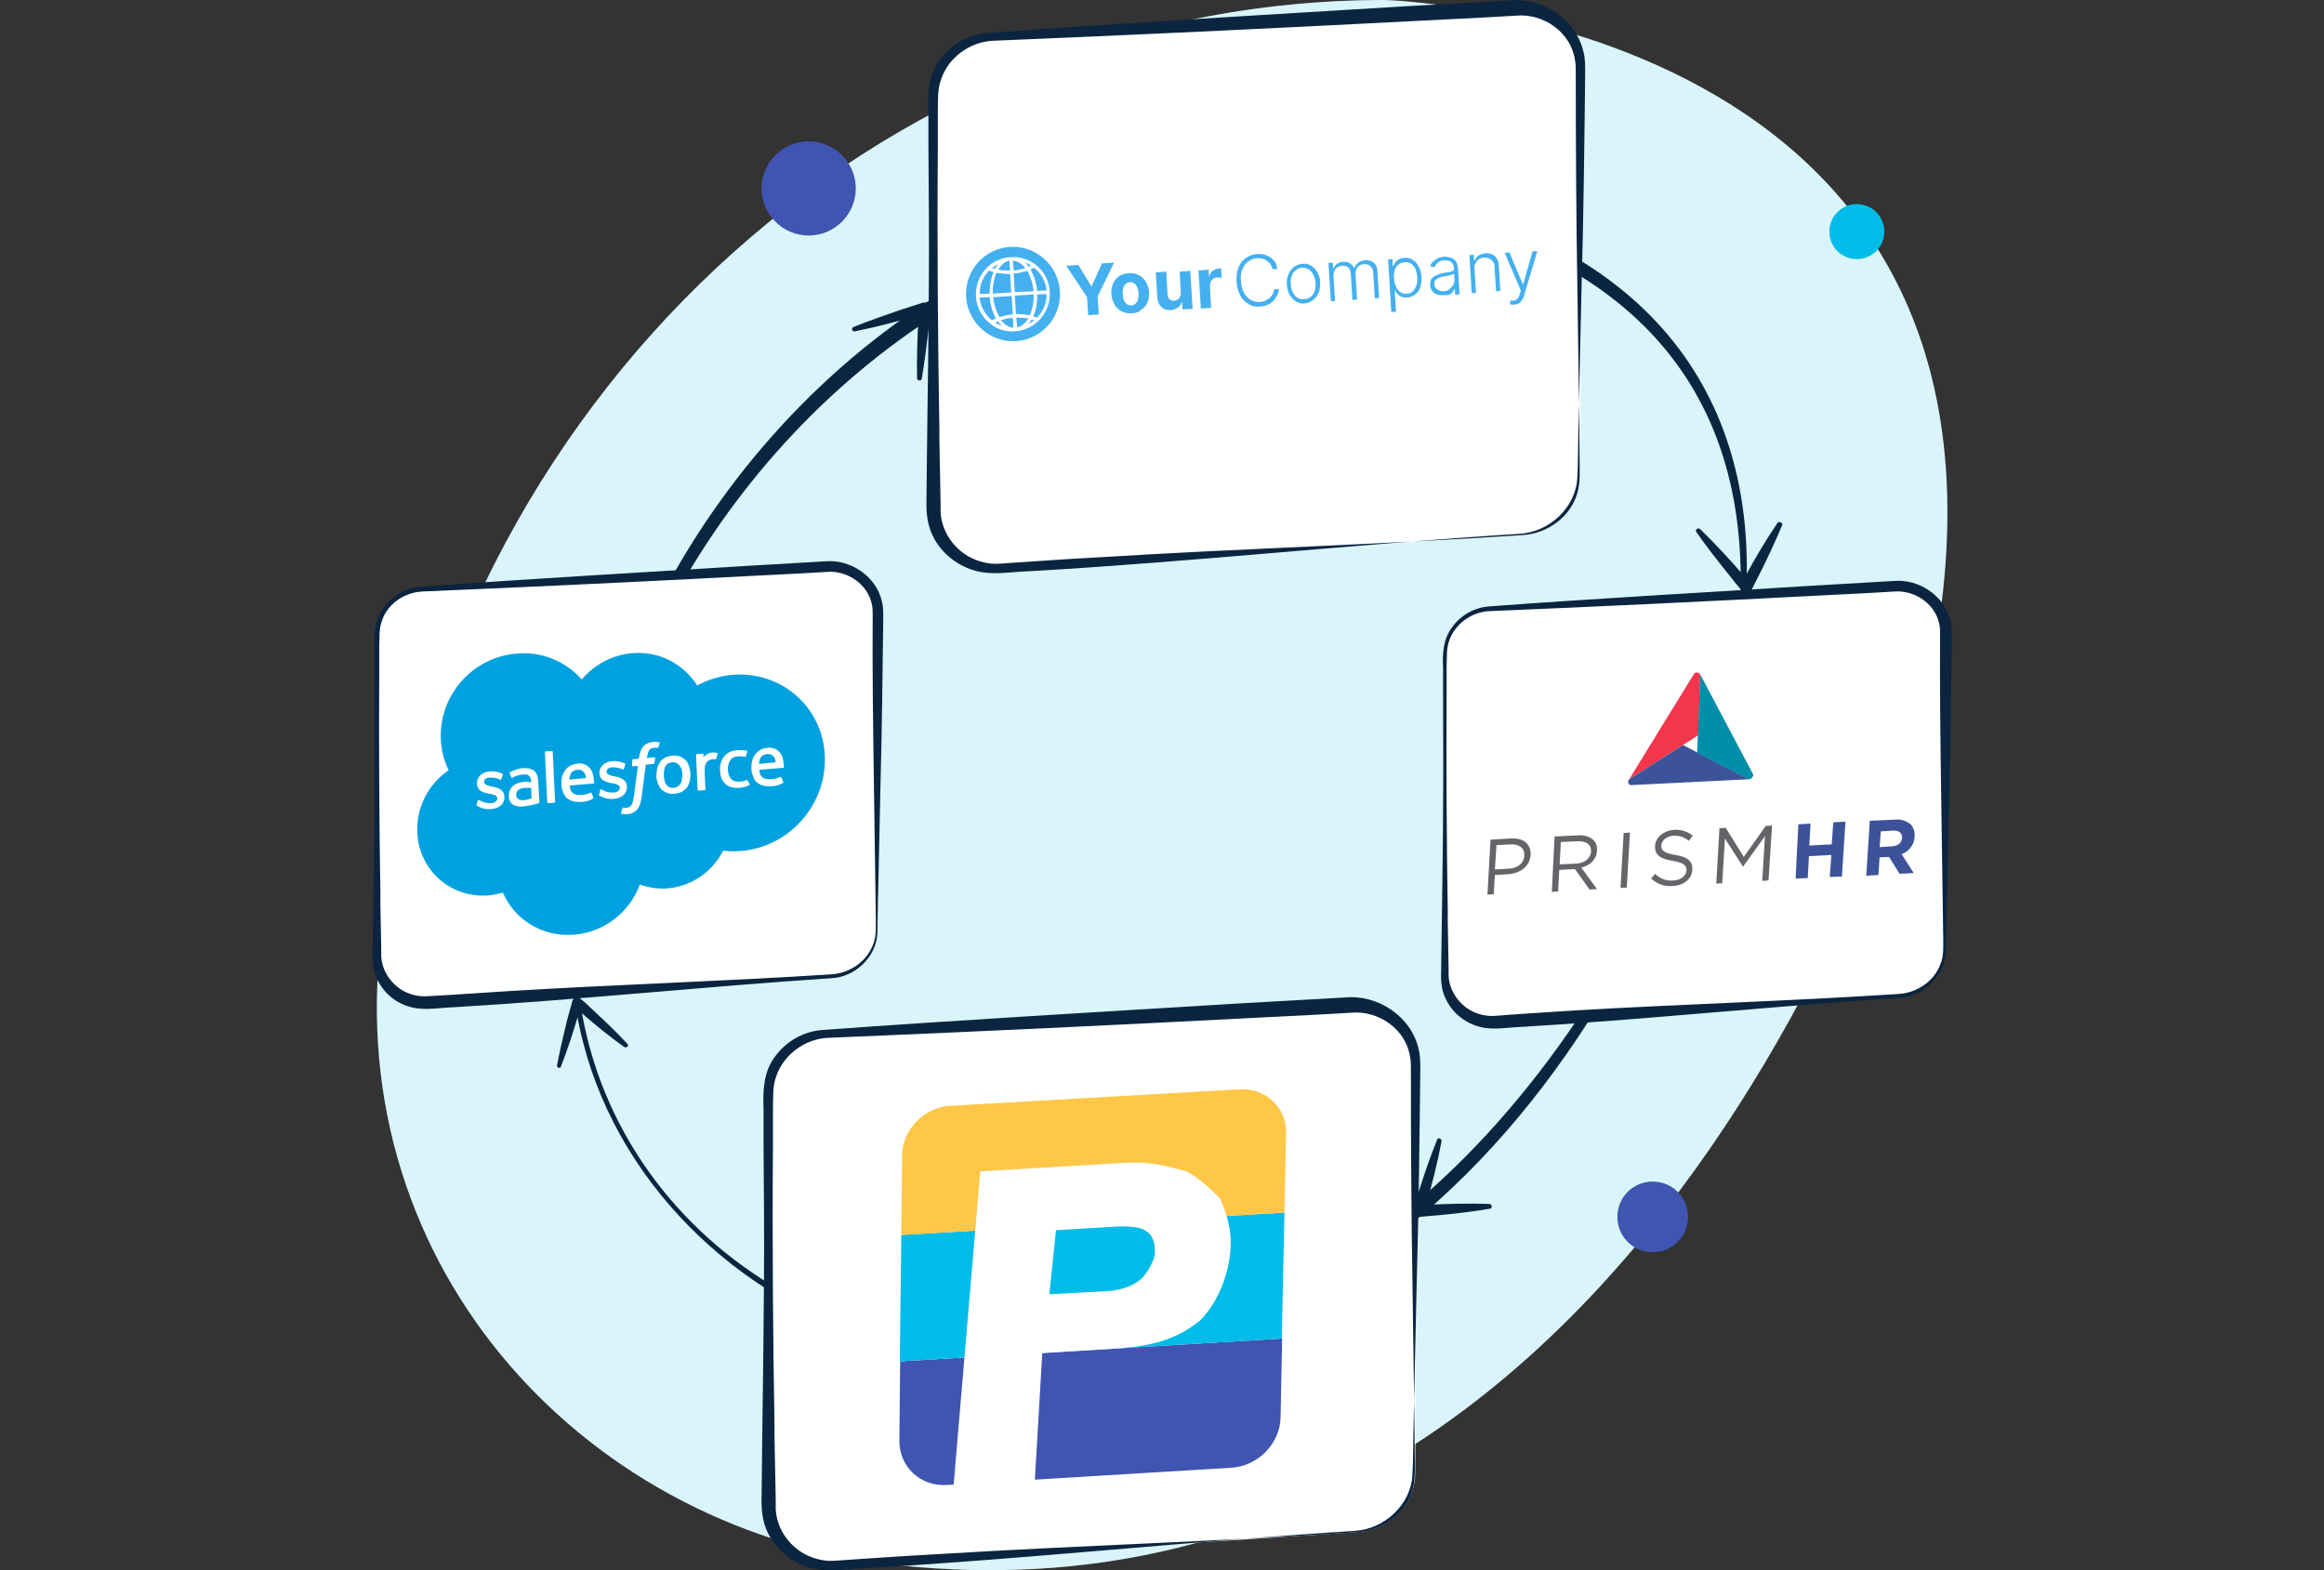 <?xml version="1.0" encoding="utf-8"?>
<!-- Generator: Adobe Illustrator 27.5.0, SVG Export Plug-In . SVG Version: 6.00 Build 0)  -->
<svg version="1.1" id="Layer_1" xmlns="http://www.w3.org/2000/svg" xmlns:xlink="http://www.w3.org/1999/xlink" x="0px" y="0px"
	 viewBox="0 0 592 400" style="enable-background:new 0 0 592 400;" xml:space="preserve">
<rect x="0" y="0" width="592" height="400" fill="#333333" stroke="none"/>
<style type="text/css">
	.st0{clip-path:url(#SVGID_00000060752964746962956890000016492133825844651151_);fill:#FFFFFF;}
	.st1{clip-path:url(#SVGID_00000060752964746962956890000016492133825844651151_);fill:#00BCE8;fill-opacity:0.15;}
	.st2{clip-path:url(#SVGID_00000060752964746962956890000016492133825844651151_);fill:#0B2540;}
	.st3{clip-path:url(#SVGID_00000060752964746962956890000016492133825844651151_);}
	.st4{fill:#44B0EF;}
	.st5{fill:#FFFFFF;}
	.st6{fill-rule:evenodd;clip-rule:evenodd;fill:#00A1E0;}
	.st7{fill-rule:evenodd;clip-rule:evenodd;fill:#FFFFFE;}
	.st8{fill-rule:evenodd;clip-rule:evenodd;fill:#4054B2;}
	.st9{fill-rule:evenodd;clip-rule:evenodd;fill:#00BCE8;}
	.st10{fill-rule:evenodd;clip-rule:evenodd;fill:#FFC747;}
	.st11{fill:#F4364C;}
	.st12{fill:#3C539A;}
	.st13{fill:#008EAA;}
	.st14{fill:#646569;}
	.st15{clip-path:url(#SVGID_00000060752964746962956890000016492133825844651151_);fill:#00BCE8;}
	.st16{clip-path:url(#SVGID_00000060752964746962956890000016492133825844651151_);fill:#4054B2;}
</style>
<g>
	<defs>
		<rect id="SVGID_1_" width="592" height="400"/>
	</defs>
	<clipPath id="SVGID_00000152948392356405876660000004170692110900775605_">
		<use xlink:href="#SVGID_1_"  style="overflow:visible;"/>
	</clipPath>
	<path style="clip-path:url(#SVGID_00000152948392356405876660000004170692110900775605_);fill:#FFFFFF;" d="M489.5,181.3
		c0,0-66.4,237.5-260.1,217.5c-79.2-7.9-142.6-75.2-132.3-160.1C113.8,102.2,223.2,0,352.7,0C352.7,0,532.2,4.5,489.5,181.3
		L489.5,181.3z"/>
	<path style="clip-path:url(#SVGID_00000152948392356405876660000004170692110900775605_);fill:#00BCE8;fill-opacity:0.15;" d="
		M489.5,181.3c0,0-66.4,237.5-260.1,217.5c-79.2-7.9-142.6-75.2-132.3-160.1C113.8,102.2,223.2,0,352.7,0
		C352.7,0,532.2,4.5,489.5,181.3L489.5,181.3z"/>
	<path style="clip-path:url(#SVGID_00000152948392356405876660000004170692110900775605_);fill:#0B2540;" d="M439.5,183.3
		c0.1,0.3,0,0.4-0.1,0.6l-0.1,0.4c-1.2,4.3-2.6,8.8-4.1,13c-18,49.8-47.6,98.1-93.2,127.2c-11.4,7.1-23.8,12.9-36.8,16.6
		c-24.7,7.1-51.4,7.8-76.4,1.8c-38-9.5-70.6-39.4-80.3-77.5c-3-11.8-4.1-24.1-3-36.2c6.5-75.3,57.2-146.1,129.7-171.6
		c19.7-7,40.5-10.6,61.4-10.7c18.5,0.8,36.7,5.4,53.6,12.9C442.8,83.8,453.2,132.6,439.5,183.3L439.5,183.3z M439.2,183.5
		c11.3-51,1.7-97.2-50.5-120.5c-16.4-7.1-34.3-11.3-52.2-12c-20.4,0.2-40.8,3.8-60,10.6c-68,23.9-116.5,87.1-127.8,157.1
		c-13.4,69.1,40.1,125.5,109.2,125.4C351.4,346.5,411.9,263.2,439.2,183.5L439.2,183.5z"/>
	<path style="clip-path:url(#SVGID_00000152948392356405876660000004170692110900775605_);fill:#0B2540;" d="M452.8,133.2
		L452.8,133.2c-3,4.4-5.8,9.1-8.3,13.8c-3.6-4.2-7.4-8.3-11.4-12.2c-0.5-0.5-1.4,0.1-1,0.7c2.4,3.5,5.1,6.9,7.8,10.3
		c1.4,1.6,2.7,3.7,4.3,5c0.7,0.4,1.6,0.1,2-0.6l2.6-5.1c1.8-3.7,3.6-7.5,5.2-11.4C454.2,133.2,453.2,132.7,452.8,133.2L452.8,133.2z
		"/>
	<path style="clip-path:url(#SVGID_00000152948392356405876660000004170692110900775605_);fill:#0B2540;" d="M237,78
		c-0.3-0.7-1.1-1.1-1.9-0.9l-5.6,1.8c-4.1,1.4-8.1,2.8-12.1,4.4c-0.7,0.3-0.3,1.3,0.4,1.1c5.4-1.1,10.9-2.5,16.2-4.1
		c-0.3,5.3-0.5,10.7-0.4,16c0,0.7,1.1,0.9,1.2,0.2c0.7-4.1,1.2-8.1,1.7-12.3C236.6,82.3,237.1,79.9,237,78z"/>
	<path style="clip-path:url(#SVGID_00000152948392356405876660000004170692110900775605_);fill:#0B2540;" d="M159.8,265.9
		c-2.6-2.8-5.3-5.4-8.1-8c-1.4-1.2-2.8-2.9-4.4-3.8c-0.7-0.2-1.3,0.2-1.5,0.9l-1.4,5.1c-0.9,3.8-1.8,7.5-2.5,11.3
		c-0.1,0.6,0.8,0.9,1,0.3c1.8-4.6,3.3-9.4,4.7-14.1c3.7,3.2,7.4,6.3,11.4,9.1C159.7,267.1,160.3,266.4,159.8,265.9L159.8,265.9
		L159.8,265.9z"/>
	<path style="clip-path:url(#SVGID_00000152948392356405876660000004170692110900775605_);fill:#0B2540;" d="M379.4,306.7
		c-5.3-0.2-10.8,0-16.1,0.2c1.5-5.3,2.9-10.7,3.9-16.1c0.1-0.7-0.8-1.2-1.1-0.5c-1.6,3.9-3,8-4.3,12c-0.6,2-1.6,4.3-1.8,6.3
		c0.1,0.8,0.8,1.4,1.6,1.4l5.7-0.5c4.1-0.4,8.3-0.9,12.3-1.6C380.2,307.8,380.1,306.7,379.4,306.7L379.4,306.7z"/>
	<path style="clip-path:url(#SVGID_00000152948392356405876660000004170692110900775605_);fill:#FFFFFF;" d="M387.7,136.3L254,144.9
		c-9.2,0.6-17-6.3-17-15.1V25.3c0-8,6.6-14.6,15-15.1L386.1,3c9.2-0.5,16.9,6.4,16.9,15.1l-0.5,103.1
		C402.5,129.2,396,135.8,387.7,136.3L387.7,136.3z"/>
	<path style="clip-path:url(#SVGID_00000152948392356405876660000004170692110900775605_);fill:#0B2540;" d="M387,136
		c-41.5,2.6-82.9,7.1-124.4,9.5c-4.5,0.1-9.2,1.1-13.8,0c-4.7-1.2-8.9-4.4-11.1-8.8c-1.5-2.9-1.8-6.2-1.7-9.4l0.2-18
		c0.2-12,0.3-24,0.4-35.9c0.1-12,0-24-0.1-35.9l0-9c-0.2-4.6,0-9.5,2.9-13.3c2.8-3.9,7.2-6.3,11.9-6.8c34.3-2.5,72.3-4.7,106.7-6.8
		l17.8-1l8.9-0.5c8.3-0.8,16.9,4.9,18.7,13.3c0.4,1.5,0.4,3.3,0.4,4.9c-0.2,17.5-0.4,36.6-0.9,53.9l-0.8,35.9
		c-0.1,3-0.1,10.5-0.3,13.5C401.5,129.3,394.6,135.6,387,136L387,136z M388,136.3c5.9-0.4,11.5-4.2,13.5-9.8
		c1.1-2.8,0.9-5.8,0.9-8.8l-0.1-9l-0.5-36.1c-0.3-17.4-0.4-36.7-0.4-54.2c0-0.8,0-2.2-0.2-3.1c-1-7.1-8.1-12-15.1-11.3l-8.9,0.5
		l-17.8,0.9c-34.5,1.8-72.5,3.6-106.8,5c-5.6,0.4-10.9,4.2-12.8,9.6c-1.1,2.8-0.8,5.7-0.9,8.7l0,9c-0.2,24.1,0,48.2,0.4,72.2
		c-0.1,1.2,0.4,19.7,0.3,20.3c0.1,4.8,3.1,9.3,7.2,11.6c2.4,1.3,5.1,2,7.8,1.8l8.8-0.6c5.9-0.4,11.9-0.8,17.8-1.1
		C316.7,139.7,352.4,138.7,388,136.3L388,136.3z"/>
	<path style="clip-path:url(#SVGID_00000152948392356405876660000004170692110900775605_);fill:#FFFFFF;" d="M345.7,390.3L212,399
		c-9.2,0.6-17-6.3-17-15.1V279.4c0-8,6.6-14.6,15-15.1l134.1-7.3c9.2-0.5,16.9,6.4,16.9,15.1l-0.5,103.1
		C360.5,383.2,354,389.8,345.7,390.3L345.7,390.3z"/>
	<path style="clip-path:url(#SVGID_00000152948392356405876660000004170692110900775605_);fill:#0B2540;" d="M345,390
		c-41.5,2.6-82.9,7.1-124.4,9.5c-4.5,0.2-9.2,1.1-13.8,0c-4.7-1.2-8.9-4.4-11.1-8.8c-1.5-2.9-1.8-6.2-1.7-9.4l0.2-18
		c0.2-12,0.3-24,0.4-35.9c0.1-12,0-24-0.1-35.9l0-9c-0.2-4.6,0-9.5,2.9-13.3c2.8-3.9,7.2-6.4,11.9-6.8c34.3-2.5,72.3-4.7,106.7-6.8
		l17.8-1l8.9-0.5c8.3-0.8,16.9,4.9,18.7,13.3c0.4,1.5,0.4,3.3,0.4,4.9c-0.2,17.5-0.4,36.6-0.9,53.9l-0.8,35.9
		c-0.1,3-0.1,10.5-0.3,13.5C359.5,383.3,352.6,389.6,345,390L345,390z M346,390.3c5.9-0.4,11.5-4.2,13.5-9.8
		c1.1-2.8,0.9-5.8,0.9-8.8l-0.1-9l-0.5-36.1c-0.3-17.4-0.4-36.7-0.4-54.2c0-0.8,0-2.2-0.2-3.1c-1-7.1-8.1-12-15.1-11.3l-8.9,0.5
		l-17.8,0.9c-34.5,1.8-72.5,3.6-106.8,5c-5.6,0.4-10.9,4.2-12.8,9.6c-1.1,2.8-0.8,5.8-0.9,8.7l0,9c-0.2,24.1,0,48.2,0.4,72.2
		c-0.1,1.1,0.4,19.7,0.3,20.3c0.1,4.8,3.1,9.3,7.2,11.6c2.4,1.3,5.1,2,7.8,1.8l8.8-0.6c5.9-0.4,11.9-0.8,17.8-1.1
		C274.7,393.7,310.4,392.7,346,390.3L346,390.3z"/>
	<path style="clip-path:url(#SVGID_00000152948392356405876660000004170692110900775605_);fill:#FFFFFF;" d="M212.2,248.3L109.1,255
		c-7.1,0.5-13.1-4.9-13.1-11.7v-81c0-6.2,5.1-11.3,11.6-11.7L211,145c7.1-0.4,13,5,13,11.7l-0.3,79.9
		C223.6,242.8,218.6,247.9,212.2,248.3z"/>
	<path style="clip-path:url(#SVGID_00000152948392356405876660000004170692110900775605_);fill:#0B2540;" d="M211.8,249.2
		c-32.1,2.1-64.1,5.5-96.3,7.4c-3.5,0.1-7.2,0.9-10.7,0c-3.7-0.9-6.9-3.4-8.6-6.9c-1.2-2.2-1.4-4.8-1.3-7.3l0.2-14
		c0.1-9.3,0.3-18.7,0.3-28.1c0-9.3,0-18.7,0-28.1l0-7c-0.2-3.6,0-7.4,2.3-10.4c2.1-3,5.6-5,9.2-5.3c26.6-2,55.9-3.6,82.6-5.3
		l13.8-0.8l6.9-0.4c6.4-0.6,13.1,3.8,14.5,10.4c0.3,1.2,0.3,2.6,0.3,3.8c-0.2,13.6-0.3,28.6-0.7,42.1l-0.6,28.1
		c-0.1,2.4-0.1,8.2-0.2,10.5C223.1,244,217.7,248.9,211.8,249.2L211.8,249.2z M211.9,248.2c4.5-0.3,8.9-3.2,10.5-7.6
		c0.9-2.2,0.7-4.5,0.7-6.8l-0.1-7l-0.4-28c-0.2-13.5-0.4-28.4-0.3-41.9c0-0.6,0-1.7-0.1-2.4c-0.8-5.5-6.3-9.3-11.7-8.8l-6.9,0.4
		l-13.8,0.7c-26.7,1.4-56.1,2.8-82.6,3.9c-4.3,0.3-8.5,3.2-9.9,7.4c-0.8,2.1-0.6,4.4-0.7,6.7l0,7c-0.1,18.6,0,37.3,0.3,55.9
		c-0.1,0.9,0.3,15.3,0.2,15.7c0.1,3.7,2.4,7.2,5.6,9c1.8,1,3.9,1.5,6,1.4l6.8-0.4c4.6-0.3,9.2-0.6,13.8-0.9
		C156.8,250.8,184.3,250,211.9,248.2L211.9,248.2z"/>
	<path style="clip-path:url(#SVGID_00000152948392356405876660000004170692110900775605_);fill:#FFFFFF;" d="M484.2,253.3L381.1,260
		c-7.1,0.5-13.1-4.9-13.1-11.7v-81c0-6.2,5.1-11.3,11.6-11.7L483,150c7.1-0.4,13,5,13,11.7l-0.4,79.9
		C495.6,247.8,490.6,252.9,484.2,253.3z"/>
	<path style="clip-path:url(#SVGID_00000152948392356405876660000004170692110900775605_);fill:#0B2540;" d="M483.8,254.2
		c-32.1,2.1-64.1,5.5-96.2,7.4c-3.5,0.1-7.1,0.9-10.6,0c-3.6-0.9-6.9-3.4-8.6-6.9c-1.2-2.2-1.4-4.8-1.3-7.3l0.2-14
		c0.1-9.3,0.3-18.7,0.3-28.1c0.1-9.3,0-18.7,0-28.1l0-7c-0.2-3.6,0-7.4,2.3-10.4c2.1-3,5.6-5,9.2-5.3c26.5-2,55.9-3.6,82.6-5.3
		l13.8-0.8l6.9-0.4c6.4-0.6,13.1,3.8,14.5,10.4c0.3,1.2,0.3,2.6,0.3,3.8c-0.2,13.6-0.3,28.6-0.7,42.1l-0.6,28.1
		c-0.1,2.4-0.1,8.2-0.2,10.5C495.1,249,489.7,253.9,483.8,254.2L483.8,254.2z M483.8,253.2c4.5-0.3,8.9-3.2,10.5-7.6
		c0.9-2.2,0.7-4.5,0.7-6.8l-0.1-7l-0.4-28c-0.2-13.5-0.4-28.4-0.3-41.9c0-0.6,0-1.7-0.1-2.4c-0.8-5.5-6.3-9.3-11.7-8.8l-6.9,0.4
		l-13.8,0.7c-26.7,1.4-56.1,2.8-82.6,3.9c-4.3,0.3-8.4,3.2-9.9,7.4c-0.8,2.1-0.6,4.4-0.7,6.7l0,7c-0.1,18.6,0,37.3,0.3,55.9
		c-0.1,0.9,0.3,15.3,0.2,15.7c0.1,3.7,2.4,7.2,5.6,9c1.8,1,3.9,1.5,6,1.4l6.8-0.5c4.6-0.3,9.2-0.6,13.8-0.9
		C428.7,255.8,456.3,255,483.8,253.2L483.8,253.2z"/>
	<g style="clip-path:url(#SVGID_00000152948392356405876660000004170692110900775605_);">
		<path class="st4" d="M271.6,67.7l3.1-0.2l3.3,5.4h0.1l2.6-5.8l3.1-0.2l-4.2,8.6l0.3,4.6l-2.7,0.2l-0.3-4.6L271.6,67.7z"/>
		<path class="st4" d="M288.3,79.8c-1,0.1-1.8-0.1-2.6-0.5s-1.3-0.9-1.8-1.7c-0.4-0.7-0.7-1.6-0.8-2.6c-0.1-1,0.1-1.9,0.4-2.7
			s0.9-1.4,1.5-1.9c0.7-0.5,1.5-0.7,2.5-0.8c1-0.1,1.8,0.1,2.6,0.5s1.3,0.9,1.8,1.7c0.4,0.7,0.7,1.6,0.8,2.6c0.1,1-0.1,1.9-0.4,2.7
			c-0.4,0.8-0.9,1.4-1.6,1.8C290.2,79.5,289.3,79.8,288.3,79.8z M288.2,77.8c0.5,0,0.8-0.2,1.1-0.5s0.5-0.6,0.6-1.1
			c0.1-0.5,0.2-1,0.1-1.5c0-0.6-0.1-1.1-0.3-1.5s-0.4-0.8-0.8-1s-0.7-0.4-1.1-0.3c-0.5,0-0.8,0.2-1.1,0.5s-0.5,0.6-0.6,1.1
			c-0.1,0.4-0.2,1-0.1,1.5s0.1,1.1,0.3,1.5c0.2,0.4,0.4,0.8,0.8,1C287.4,77.7,287.8,77.8,288.2,77.8z"/>
		<path class="st4" d="M300.8,74.8l-0.3-5.6l2.7-0.2l0.6,9.7l-2.6,0.1l-0.1-1.8h-0.1c-0.2,0.6-0.5,1.1-1,1.4s-1.1,0.6-1.8,0.6
			c-0.7,0-1.2-0.1-1.7-0.3c-0.5-0.3-0.9-0.7-1.2-1.2c-0.3-0.5-0.5-1.2-0.5-1.9l-0.4-6.2l2.7-0.2l0.3,5.7c0,0.6,0.2,1,0.5,1.3
			s0.7,0.5,1.2,0.4c0.3,0,0.6-0.1,0.9-0.3c0.3-0.2,0.5-0.4,0.6-0.7S300.8,75.2,300.8,74.8L300.8,74.8z"/>
		<path class="st4" d="M305.9,78.6l-0.6-9.7l2.6-0.2l0.1,1.7h0.1c0.1-0.6,0.4-1.1,0.8-1.4c0.4-0.3,0.9-0.5,1.4-0.6
			c0.1,0,0.3,0,0.4,0c0.2,0,0.3,0,0.4,0l0.1,2.4c-0.1,0-0.3,0-0.5-0.1c-0.2,0-0.4,0-0.6,0c-0.4,0-0.8,0.1-1,0.3
			c-0.3,0.2-0.5,0.4-0.7,0.8c-0.1,0.3-0.2,0.7-0.2,1.1l0.3,5.5L305.9,78.6L305.9,78.6L305.9,78.6z"/>
		<path class="st4" d="M325.4,68.5l-1.2,0.1c-0.1-0.4-0.3-0.8-0.5-1.2c-0.2-0.4-0.6-0.7-0.9-0.9c-0.3-0.3-0.8-0.5-1.2-0.6
			s-0.9-0.2-1.4-0.1c-0.8,0-1.5,0.3-2.2,0.8c-0.7,0.5-1.2,1.1-1.5,2c-0.4,0.8-0.5,1.8-0.4,3c0.1,1.2,0.3,2.2,0.8,3
			c0.4,0.8,1,1.4,1.7,1.8c0.7,0.4,1.5,0.6,2.3,0.5c0.5,0,1-0.1,1.4-0.3c0.4-0.2,0.8-0.4,1.1-0.7s0.6-0.6,0.8-1
			c0.2-0.4,0.3-0.8,0.4-1.2l1.2-0.1c-0.1,0.6-0.2,1.2-0.5,1.7c-0.3,0.5-0.6,1-1,1.4c-0.4,0.4-0.9,0.8-1.5,1
			c-0.5,0.2-1.2,0.4-1.9,0.4c-1.1,0.1-2.1-0.1-2.9-0.7c-0.9-0.5-1.6-1.2-2.1-2.2c-0.5-1-0.8-2.1-0.9-3.5c-0.1-1.3,0.1-2.5,0.5-3.6
			c0.4-1,1-1.8,1.9-2.4c0.8-0.6,1.8-0.9,2.9-1c0.7,0,1.3,0,1.9,0.2c0.6,0.2,1.1,0.4,1.6,0.8c0.4,0.4,0.9,0.8,1.2,1.3
			C325.1,67.4,325.3,68,325.4,68.5L325.4,68.5z"/>
		<path class="st4" d="M332.3,77.3c-0.8,0.1-1.6-0.1-2.2-0.5s-1.2-1-1.6-1.7c-0.4-0.7-0.6-1.6-0.7-2.6c-0.1-1,0.1-1.9,0.4-2.6
			c0.3-0.8,0.8-1.4,1.4-1.9c0.6-0.5,1.4-0.7,2.2-0.8c0.8-0.1,1.6,0.1,2.2,0.5c0.7,0.4,1.2,1,1.6,1.7c0.4,0.7,0.7,1.6,0.7,2.6
			c0,1-0.1,1.9-0.4,2.6s-0.8,1.4-1.4,1.8C333.8,77,333.1,77.2,332.3,77.3L332.3,77.3z M332.2,76.2c0.7,0,1.2-0.2,1.7-0.6
			s0.8-0.9,1-1.5c0.2-0.6,0.3-1.3,0.2-2c0-0.7-0.2-1.4-0.5-2c-0.3-0.6-0.7-1.1-1.1-1.4c-0.5-0.3-1.1-0.5-1.8-0.5
			c-0.7,0-1.2,0.3-1.7,0.7s-0.8,0.9-1,1.5c-0.2,0.6-0.3,1.3-0.2,2c0,0.7,0.2,1.4,0.5,2s0.7,1.1,1.1,1.4
			C330.9,76.2,331.6,76.3,332.2,76.2L332.2,76.2z"/>
		<path class="st4" d="M339,76.7l-0.6-9.7l1.1-0.1l0.1,1.5h0.1c0.2-0.5,0.5-0.9,0.9-1.2c0.4-0.3,1-0.5,1.6-0.5
			c0.7,0,1.2,0.1,1.7,0.4c0.5,0.3,0.8,0.7,1,1.2h0.1c0.2-0.6,0.5-1,1-1.4s1.1-0.5,1.8-0.6c0.9-0.1,1.6,0.2,2.2,0.7
			c0.6,0.5,0.9,1.3,0.9,2.4l0.4,6.5l-1.1,0.1l-0.4-6.5c0-0.8-0.3-1.3-0.7-1.7c-0.4-0.4-0.9-0.5-1.6-0.5c-0.7,0-1.3,0.3-1.7,0.8
			c-0.4,0.5-0.5,1.1-0.5,1.8l0.4,6.4l-1.2,0.1l-0.4-6.6c0-0.7-0.3-1.2-0.6-1.6c-0.4-0.4-0.9-0.5-1.6-0.5c-0.5,0-0.9,0.2-1.2,0.4
			c-0.4,0.2-0.6,0.6-0.8,1c-0.2,0.4-0.2,0.8-0.2,1.4l0.4,6.2L339,76.7L339,76.7L339,76.7z"/>
		<path class="st4" d="M354.4,79.4l-0.8-13.3l1.1-0.1l0.1,1.8h0.1c0.1-0.3,0.3-0.6,0.5-0.9c0.2-0.3,0.5-0.6,0.9-0.8
			c0.4-0.2,0.9-0.4,1.5-0.4c0.8-0.1,1.5,0.1,2.1,0.5c0.6,0.4,1.1,0.9,1.5,1.7c0.4,0.7,0.6,1.6,0.7,2.6c0.1,1-0.1,1.9-0.3,2.7
			c-0.3,0.8-0.7,1.4-1.3,1.8c-0.6,0.4-1.2,0.7-2,0.8c-0.6,0-1.1,0-1.5-0.2c-0.4-0.2-0.8-0.4-1-0.7c-0.2-0.3-0.5-0.6-0.6-0.9h-0.1
			l0.3,5.5L354.4,79.4L354.4,79.4z M355.1,70.9c0,0.8,0.2,1.5,0.5,2.1c0.3,0.6,0.6,1.1,1.1,1.4c0.4,0.3,1,0.5,1.6,0.4
			c0.7,0,1.2-0.2,1.6-0.6c0.4-0.4,0.7-0.9,0.9-1.5c0.2-0.6,0.3-1.3,0.2-2.1c0-0.8-0.2-1.4-0.4-2c-0.3-0.6-0.6-1-1.1-1.4
			c-0.5-0.3-1-0.5-1.7-0.4s-1.1,0.2-1.6,0.6c-0.4,0.4-0.8,0.8-0.9,1.4C355.1,69.4,355,70.1,355.1,70.9L355.1,70.9z"/>
		<path class="st4" d="M367.6,75.2c-0.6,0-1.1,0-1.6-0.2s-0.9-0.5-1.2-0.9c-0.3-0.4-0.5-0.9-0.5-1.6c0-0.5,0.1-0.9,0.2-1.2
			c0.1-0.3,0.4-0.6,0.7-0.8c0.3-0.2,0.7-0.4,1.2-0.6c0.5-0.2,0.9-0.3,1.5-0.4c0.5-0.1,1-0.2,1.4-0.2c0.4-0.1,0.6-0.2,0.8-0.3
			c0.2-0.1,0.3-0.3,0.3-0.5v-0.2c-0.1-0.7-0.3-1.2-0.7-1.5c-0.4-0.4-1-0.5-1.7-0.5c-0.7,0-1.2,0.2-1.7,0.6c-0.4,0.3-0.7,0.7-0.9,1.2
			l-1.1-0.3c0.2-0.5,0.5-1,0.9-1.3s0.8-0.6,1.2-0.8c0.5-0.2,1-0.2,1.4-0.3c0.4,0,0.8,0,1.2,0.1s0.8,0.2,1.1,0.4
			c0.4,0.2,0.7,0.5,0.9,0.9c0.2,0.4,0.4,0.9,0.4,1.6l0.4,6.6l-1.1,0.1l-0.1-1.5h-0.1c-0.1,0.3-0.3,0.6-0.6,0.9
			c-0.2,0.3-0.6,0.5-0.9,0.7C368.6,75.1,368.2,75.2,367.6,75.2z M367.7,74.2c0.6,0,1.1-0.2,1.5-0.5c0.4-0.3,0.7-0.7,1-1.1
			c0.2-0.4,0.3-1,0.3-1.5l-0.1-1.4c-0.1,0.1-0.2,0.2-0.4,0.2c-0.2,0-0.4,0.2-0.6,0.2c-0.3,0.1-0.5,0.1-0.8,0.2s-0.5,0.1-0.7,0.1
			c-0.6,0.1-1,0.2-1.4,0.4c-0.4,0.2-0.7,0.4-0.9,0.6c-0.2,0.3-0.3,0.6-0.2,1c0,0.6,0.3,1.1,0.7,1.3
			C366.6,74.1,367.1,74.2,367.7,74.2L367.7,74.2z"/>
		<path class="st4" d="M375.6,68.5l0.4,6.1l-1.1,0.1l-0.6-9.7l1.1-0.1l0.1,1.5h0.1c0.2-0.5,0.5-0.9,1-1.3c0.5-0.3,1.1-0.5,1.8-0.6
			c0.7,0,1.2,0.1,1.7,0.3c0.5,0.2,0.9,0.6,1.2,1.1c0.3,0.5,0.5,1.1,0.5,1.9l0.4,6.3l-1.1,0.1l-0.4-6.2c0-0.8-0.3-1.4-0.8-1.8
			c-0.5-0.4-1.1-0.6-1.8-0.6c-0.5,0-0.9,0.2-1.3,0.4s-0.7,0.6-0.9,1C375.6,67.4,375.6,67.9,375.6,68.5L375.6,68.5z"/>
		<path class="st4" d="M385.7,77.6c-0.2,0-0.4,0-0.6,0c-0.2,0-0.4-0.1-0.5-0.1l0.2-1c0.6,0.2,1.1,0.1,1.4-0.1
			c0.4-0.2,0.7-0.7,0.9-1.4l0.3-1l-4.1-9.6l1.2-0.1l3.4,8.1h0.1l2.4-8.4l1.2,0l-3.4,11.4c-0.1,0.5-0.4,0.9-0.6,1.2
			c-0.2,0.3-0.5,0.6-0.8,0.7C386.5,77.5,386.1,77.6,385.7,77.6L385.7,77.6z"/>
		<path class="st4" d="M258.8,86.9c6.6-0.4,11.6-6.1,11.2-12.7c-0.4-6.6-6.1-11.7-12.7-11.3c-6.6,0.4-11.6,6.1-11.2,12.7
			C246.5,82.2,252.2,87.3,258.8,86.9z"/>
		<path class="st5" d="M257.5,65.5c-2.3,0.1-4.4,1.1-5.9,2.5c0,0-0.1,0.1-0.1,0.1c-1.9,1.8-3,4.4-2.9,7.3v0.1c0,0,0,0.1,0,0.1
			c0.2,2.8,1.6,5.3,3.7,6.9c0,0,0.1,0.1,0.1,0.1c1.7,1.3,3.9,2,6.1,1.8c5.2-0.3,9.2-4.8,8.9-10C267.2,69.1,262.7,65.2,257.5,65.5
			L257.5,65.5z M266.6,74l-2.4,0.1c-0.2-2-0.8-3.9-1.7-5.4c0.3-0.2,0.6-0.3,0.9-0.5C265.2,69.6,266.4,71.7,266.6,74L266.6,74z
			 M262,67.9c-0.3-0.4-0.6-0.8-1-1.1c0.5,0.2,1.1,0.5,1.6,0.8C262.5,67.8,262.3,67.8,262,67.9z M258.9,80.9c1.1,0,2.1,0.1,3.1,0.2
			c-0.8,1.2-1.8,2.1-2.9,2.3L258.9,80.9L258.9,80.9z M258.1,83.5c-1.1-0.1-2.2-0.8-3.1-1.9C256,81.2,257,81,258,81
			C258.1,82.1,258.1,82.9,258.1,83.5L258.1,83.5z M257.2,67.5l0.1,1.4c-1,0-2,0-3-0.2c0.8-1.3,1.7-2.1,2.8-2.3
			C257.2,66.8,257.2,67.2,257.2,67.5z M258.1,67.5l-0.1-1.1c1.2,0.1,2.3,0.8,3.2,1.9c-0.9,0.3-2,0.5-3,0.6L258.1,67.5L258.1,67.5z
			 M253.4,68.5c-0.3-0.1-0.5-0.1-0.7-0.2c0.5-0.4,1.1-0.8,1.6-1C254,67.6,253.7,68,253.4,68.5L253.4,68.5z M257.3,69.8l0.3,4.7
			l-4.7,0.3c-0.1-1.9,0.3-3.8,0.9-5.3C255,69.7,256.1,69.8,257.3,69.8L257.3,69.8z M257.7,75.4l0.3,4.7c-1.2,0.1-2.3,0.3-3.4,0.7
			c-0.8-1.4-1.4-3.2-1.6-5.1L257.7,75.4L257.7,75.4z M254.2,81.8c0.3,0.5,0.6,0.8,1,1.2c-0.6-0.2-1.2-0.5-1.7-0.8
			C253.7,82.1,254,82,254.2,81.8z M262.8,81.4c0.2,0,0.4,0.1,0.6,0.2c-0.4,0.4-1,0.7-1.5,1C262.3,82.2,262.6,81.8,262.8,81.4z
			 M258.8,80l-0.3-4.7l4.8-0.3c0.1,2-0.3,3.8-1,5.3C261.3,80.1,260.1,80,258.8,80L258.8,80z M258.5,74.4l-0.3-4.7
			c1.2-0.1,2.4-0.4,3.5-0.7c0.8,1.4,1.4,3.2,1.6,5.2L258.5,74.4L258.5,74.4z M252,68.9c0.3,0.2,0.7,0.3,1.1,0.4
			c-0.7,1.6-1,3.5-1,5.5l-2.5,0.1C249.5,72.6,250.4,70.5,252,68.9z M249.5,75.8l2.6-0.1c0.2,2,0.7,3.9,1.6,5.4
			c-0.4,0.2-0.7,0.3-1,0.5C251,80.2,249.8,78.2,249.5,75.8L249.5,75.8z M264.2,80.9c-0.3-0.1-0.6-0.2-1-0.3c0.7-1.6,1.1-3.6,1-5.6
			l2.4-0.1C266.7,77.2,265.7,79.3,264.2,80.9z"/>
	</g>
	<g style="clip-path:url(#SVGID_00000152948392356405876660000004170692110900775605_);">
		<g>
			<g>
				<path class="st6" d="M148.2,173.1c3.2-3.8,7.8-6.3,12.9-6.7c6.9-0.6,13,2.8,16.5,8.2c2.8-1.5,5.9-2.4,9-2.7
					c12.4-1,23,8.2,23.5,20.6c0.6,12.4-9,23.3-21.4,24.3c-1.5,0.1-3,0.1-4.5-0.1c-2.6,5.2-7.8,9-13.9,9.6c-2.5,0.2-5-0.1-7.3-1
					c-2.5,6.9-9,12.2-16.7,12.8c-8.1,0.7-15.2-3.8-18.2-10.7c-1.2,0.3-2.4,0.6-3.6,0.7c-9.6,0.8-17.8-6.4-18.2-16
					c-0.3-6.5,2.9-12.4,8-15.9c-1.2-2.4-1.9-5.1-2-7.9c-0.5-11.2,8.1-20.9,19.3-21.8C138.2,165.9,144.2,168.6,148.2,173.1"/>
				<path class="st7" d="M121.4,205.1c-0.1,0.2,0,0.2,0.1,0.2c0.2,0.1,0.4,0.2,0.6,0.3c1.1,0.5,2.1,0.6,3.1,0.5
					c2.1-0.2,3.4-1.4,3.3-3.2v0c-0.1-1.7-1.6-2.2-3-2.5l-0.2,0c-1.1-0.3-2-0.5-2-1.2v0c0-0.6,0.5-1.1,1.3-1.1c0.9-0.1,2,0.1,2.8,0.5
					c0,0,0.2,0.1,0.3-0.1c0-0.1,0.4-1.1,0.4-1.2c0-0.1,0-0.2-0.1-0.2c-0.8-0.4-2-0.7-3.1-0.6l-0.2,0c-2,0.2-3.3,1.5-3.2,3.2v0
					c0.1,1.8,1.6,2.2,3,2.5l0.2,0c1,0.2,1.9,0.4,2,1.1v0c0,0.7-0.5,1.2-1.5,1.3c-0.4,0-1.5,0.1-2.8-0.6c-0.2-0.1-0.2-0.1-0.4-0.2
					c-0.1,0-0.2-0.1-0.3,0.1L121.4,205.1 M152.6,202.5c-0.1,0.2,0,0.2,0.1,0.2c0.2,0.1,0.4,0.2,0.6,0.3c1.1,0.5,2.1,0.6,3.1,0.5
					c2.1-0.2,3.4-1.4,3.3-3.2v0c-0.1-1.7-1.6-2.2-3-2.5l-0.2,0c-1.1-0.3-2-0.5-2-1.2v0c0-0.6,0.5-1.1,1.3-1.1c0.9-0.1,2,0.1,2.8,0.5
					c0,0,0.2,0.1,0.3-0.1c0-0.1,0.4-1.1,0.4-1.2c0-0.1,0-0.2-0.1-0.2c-0.8-0.4-2-0.7-3.1-0.6l-0.2,0c-2,0.2-3.3,1.5-3.2,3.1v0
					c0.1,1.8,1.6,2.2,3,2.5l0.2,0c1,0.2,1.9,0.4,2,1.1v0c0,0.7-0.5,1.2-1.5,1.3c-0.4,0-1.5,0.1-2.8-0.6c-0.2-0.1-0.2-0.1-0.4-0.2
					c0,0-0.2-0.1-0.3,0.1L152.6,202.5 M173.8,197.2c0,1-0.1,1.9-0.5,2.5c-0.4,0.6-0.9,0.9-1.7,1c-0.8,0.1-1.4-0.2-1.8-0.7
					c-0.4-0.5-0.6-1.3-0.7-2.4c0-1,0.1-1.9,0.4-2.4c0.3-0.6,0.9-0.9,1.7-1c0.8-0.1,1.4,0.2,1.8,0.7
					C173.5,195.4,173.8,196.2,173.8,197.2 M175.5,195.1c-0.2-0.6-0.5-1.1-0.9-1.5c-0.4-0.4-0.9-0.7-1.4-0.9
					c-0.6-0.2-1.2-0.3-1.9-0.2c-0.7,0.1-1.4,0.2-1.9,0.5c-0.5,0.3-1,0.7-1.3,1.2c-0.3,0.5-0.6,1-0.7,1.6c-0.1,0.6-0.2,1.2-0.2,1.9
					s0.2,1.3,0.4,1.9c0.2,0.6,0.5,1.1,0.9,1.5c0.4,0.4,0.9,0.7,1.4,0.9c0.6,0.2,1.2,0.3,1.9,0.2c0.7-0.1,1.4-0.2,1.9-0.5
					c0.5-0.3,1-0.7,1.3-1.1c0.3-0.5,0.6-1,0.7-1.6c0.1-0.6,0.2-1.2,0.2-1.9C175.8,196.3,175.7,195.7,175.5,195.1z M190.4,198.8
					c-0.1-0.2-0.2-0.1-0.2-0.1c-0.3,0.1-0.5,0.2-0.8,0.3c-0.3,0.1-0.6,0.1-1,0.1c-0.9,0.1-1.6-0.1-2.1-0.6c-0.5-0.5-0.8-1.3-0.9-2.4
					c0-1,0.2-1.8,0.6-2.4c0.4-0.6,1.1-1,1.9-1c0.7-0.1,1.3,0,1.9,0.1c0,0,0.1,0.1,0.2-0.1c0.1-0.4,0.2-0.8,0.4-1.2
					c0-0.1-0.1-0.2-0.1-0.2c-0.2-0.1-0.8-0.2-1.2-0.2c-0.4,0-0.8,0-1.3,0c-0.7,0.1-1.4,0.2-2,0.5c-0.6,0.3-1,0.7-1.4,1.2
					c-0.4,0.5-0.6,1-0.8,1.6c-0.2,0.6-0.2,1.3-0.2,1.9c0.1,1.5,0.5,2.6,1.4,3.4c0.8,0.8,2,1.1,3.6,1c0.9-0.1,1.8-0.3,2.5-0.7
					c0,0,0.1-0.1,0.1-0.2L190.4,198.8 M193.3,194.6c0.1-0.6,0.2-1.1,0.4-1.5c0.3-0.6,0.9-0.9,1.7-1c0.8-0.1,1.3,0.2,1.7,0.7
					c0.3,0.3,0.4,0.8,0.5,1.4L193.3,194.6L193.3,194.6L193.3,194.6z M199.3,192.8c-0.2-0.5-0.6-1.1-0.8-1.3
					c-0.4-0.4-0.8-0.6-1.2-0.8c-0.6-0.2-1.2-0.3-1.7-0.2c-0.8,0.1-1.4,0.2-2,0.6c-0.5,0.3-1,0.7-1.3,1.2c-0.4,0.5-0.6,1-0.7,1.6
					c-0.2,0.6-0.2,1.3-0.2,1.9c0,0.7,0.2,1.3,0.4,1.9c0.2,0.6,0.5,1.1,0.9,1.5c0.4,0.4,0.9,0.7,1.6,0.9c0.6,0.2,1.4,0.2,2.2,0.2
					c1.7-0.1,2.6-0.6,3-0.9c0.1,0,0.1-0.1,0-0.3L199,198c-0.1-0.2-0.2-0.1-0.2-0.1c-0.4,0.2-1,0.5-2.5,0.6c-0.9,0.1-1.6-0.1-2.1-0.5
					c-0.5-0.4-0.7-1-0.8-1.9l6.1-0.5c0,0,0.2,0,0.2-0.2C199.6,195.3,199.7,194.1,199.3,192.8L199.3,192.8z M145,198.6
					c0.1-0.6,0.2-1.1,0.4-1.5c0.3-0.6,0.9-0.9,1.7-1c0.8-0.1,1.3,0.2,1.7,0.7c0.3,0.3,0.4,0.8,0.5,1.4L145,198.6L145,198.6
					L145,198.6z M150.9,196.8c-0.2-0.6-0.6-1.1-0.8-1.3c-0.4-0.4-0.8-0.6-1.2-0.8c-0.6-0.2-1.2-0.3-1.7-0.2c-0.8,0.1-1.4,0.3-2,0.6
					c-0.5,0.3-1,0.7-1.3,1.2c-0.3,0.5-0.6,1-0.7,1.6c-0.2,0.6-0.2,1.3-0.2,1.9c0,0.7,0.2,1.3,0.4,1.9c0.2,0.6,0.5,1.1,0.9,1.5
					c0.4,0.4,0.9,0.7,1.6,0.9c0.6,0.2,1.4,0.2,2.2,0.2c1.7-0.1,2.6-0.6,3-0.9c0.1,0,0.1-0.1,0-0.3l-0.4-1.1
					c-0.1-0.2-0.2-0.1-0.2-0.1c-0.4,0.2-1,0.5-2.5,0.6c-0.9,0.1-1.6-0.1-2.1-0.5c-0.5-0.4-0.7-1-0.8-1.9l6.1-0.5c0,0,0.2,0,0.2-0.2
					C151.2,199.3,151.4,198.1,150.9,196.8L150.9,196.8z M132.1,203.6c-0.2-0.2-0.3-0.2-0.4-0.3c-0.1-0.2-0.2-0.4-0.2-0.8
					c0-0.5,0.1-0.9,0.5-1.2c0,0,0.5-0.5,1.7-0.6c0.6,0,1.1,0,1.6,0l0.1,2.7c0,0-0.8,0.2-1.6,0.4C132.7,204,132.1,203.6,132.1,203.6z
					 M134.3,199.1c-0.2,0-0.6,0-0.9,0.1c-0.5,0-1,0.2-1.5,0.3c-0.5,0.2-0.9,0.4-1.2,0.7c-0.4,0.3-0.6,0.7-0.8,1.1
					c-0.2,0.4-0.3,0.9-0.3,1.4c0,0.5,0.1,1,0.3,1.4s0.5,0.7,0.8,0.9c0.4,0.2,0.8,0.4,1.3,0.4c0.5,0.1,1,0.1,1.6,0
					c0.6-0.1,1.2-0.2,1.8-0.3c0.5-0.1,1-0.3,1.5-0.4c0.2-0.1,0.4-0.1,0.4-0.1c0.2-0.1,0.1-0.2,0.1-0.2l-0.3-5.5
					c-0.1-1.2-0.4-2.1-1.1-2.6c-0.7-0.5-1.6-0.7-2.8-0.6c-0.5,0-1.2,0.2-1.6,0.3c0,0-1.3,0.4-1.8,0.8c0,0-0.1,0.1,0,0.2l0.5,1.1
					c0.1,0.1,0.2,0.1,0.2,0.1s0,0,0.1-0.1c1.1-0.7,2.6-0.8,2.6-0.8c0.7-0.1,1.2,0,1.5,0.3c0.3,0.2,0.5,0.6,0.6,1.4v0.3
					C134.8,199.2,134.3,199.2,134.3,199.1L134.3,199.1z M182.8,192c0-0.1,0-0.2-0.1-0.2c-0.1,0-0.6-0.1-1-0.1
					c-0.8,0-1.2,0.2-1.5,0.4c-0.4,0.2-0.8,0.5-1,0.8l0-0.7c0-0.1-0.1-0.2-0.2-0.2l-1.5,0.1c-0.1,0-0.2,0.1-0.2,0.2l0.4,8.9
					c0,0.1,0.1,0.2,0.2,0.2l1.6-0.1c0.1,0,0.2-0.1,0.2-0.2l-0.2-4.5c0-0.6,0-1.2,0.1-1.6c0.1-0.4,0.3-0.7,0.5-0.9
					c0.2-0.2,0.4-0.4,0.7-0.5c0.3-0.1,0.5-0.2,0.8-0.2c0.3,0,0.7,0,0.7,0c0.1,0,0.2-0.1,0.2-0.2C182.5,193,182.7,192.2,182.8,192"/>
			</g>
			<path class="st7" d="M167.8,189.1c-0.2,0-0.4-0.1-0.6-0.1c-0.3,0-0.6,0-0.8,0c-1.1,0.1-1.9,0.5-2.5,1.1c-0.6,0.7-0.9,1.6-1.1,2.8
				l-0.1,0.4l-1.4,0.1c0,0-0.2,0-0.2,0.2L161,195c0,0.1,0,0.2,0.2,0.2l1.3-0.1l-1,7.6c-0.1,0.6-0.2,1.1-0.3,1.5
				c-0.1,0.4-0.2,0.7-0.4,0.9c-0.1,0.2-0.3,0.4-0.5,0.5c-0.2,0.1-0.4,0.1-0.7,0.2c-0.1,0-0.3,0-0.5,0c-0.1,0-0.2,0-0.3-0.1
				c0,0-0.2-0.1-0.2,0.1c0,0.1-0.4,1.1-0.4,1.3c0,0.1,0,0.2,0.1,0.2c0.2,0,0.3,0.1,0.6,0.1c0.3,0.1,0.6,0,0.9,0
				c0.6,0,1.1-0.2,1.5-0.4c0.4-0.2,0.8-0.5,1.1-0.9c0.3-0.4,0.5-0.8,0.7-1.4c0.2-0.6,0.3-1.3,0.4-2.1l1-7.8l2-0.2c0,0,0.2,0,0.2-0.2
				l0.2-1.3c0-0.1,0-0.2-0.2-0.2l-1.9,0.2c0,0,0.1-0.7,0.3-1.4c0.1-0.3,0.2-0.5,0.4-0.7c0.1-0.2,0.3-0.3,0.5-0.4
				c0.2-0.1,0.4-0.1,0.6-0.1c0.2,0,0.4,0,0.5,0c0.2,0,0.3,0,0.3,0c0.2,0,0.2,0,0.3-0.1l0.4-1.3C168,189.2,167.9,189.1,167.8,189.1
				 M141.4,204.3c0,0.1-0.1,0.2-0.2,0.2l-1.6,0.1c-0.1,0-0.2-0.1-0.2-0.2l-0.6-12.8c0-0.1,0.1-0.2,0.2-0.2l1.6-0.1
				c0.1,0,0.2,0.1,0.2,0.2L141.4,204.3z"/>
		</g>
	</g>
	<g style="clip-path:url(#SVGID_00000152948392356405876660000004170692110900775605_);">
		<g>
			<path class="st8" d="M313.7,373.9l-72.6,4.4c-6.7,0.4-12.1-4.7-12-11.4l0.2-20.1l97.3-5.8l-0.4,20.2
				C326,367.8,320.4,373.5,313.7,373.9z"/>
			<path class="st9" d="M326.5,341l-97.3,5.8l0.4-32.2l97.6-5.7L326.5,341z"/>
			<path class="st10" d="M327.2,308.9l-97.6,5.7l0.2-20.3c0.1-6.6,5.6-12.2,12.2-12.6l73.7-4.2c6.7-0.4,12.1,4.7,11.9,11.2
				L327.2,308.9L327.2,308.9z"/>
			<path class="st5" d="M287,296.2c6-0.3,10.4,0.9,14.9,2.1c3,1.3,5.9,4.1,8.8,6.9c1.4,2.9,2.9,7.2,2.8,11.6
				c-0.1,7.4-3.2,14.9-7.8,19.6c-6,4.8-12,6.6-22.4,7.2l-17.8,1.1l-1.9,32.5c-7.4,0.4-14.8,0.9-20.7,1.3l6.8-80.1L287,296.2
				L287,296.2z M282.1,328.9c4.5-0.3,7.5-1.9,9-3.5c1.5-1.6,3-4.6,3.1-6.1c0.1-5.9-2.9-7.2-10.3-6.8l-14.9,0.9l-1.7,16.3
				L282.1,328.9L282.1,328.9z"/>
		</g>
	</g>
	<g style="clip-path:url(#SVGID_00000152948392356405876660000004170692110900775605_);">
		<g>
			<path class="st11" d="M433.1,172.1c0-0.1,0-0.3-0.1-0.4c-0.2-0.4-0.7-0.5-1.2-0.3c-0.1,0.1-0.3,0.2-0.3,0.3l-9.6,15.6l-7,11.4
				c0.1-0.1,0.2-0.2,0.3-0.3l13.5-8.6l3.9-2.5L433.1,172.1L433.1,172.1z"/>
			<path class="st12" d="M445.3,198.4l-12.9-6.7l-3.7-1.9l-13.5,8.6c-0.1,0.1-0.2,0.2-0.3,0.3c-0.3,0.4-0.2,1,0.3,1.2
				c0.1,0.1,0.3,0.1,0.4,0.1l30.2-1.5C445.6,198.5,445.4,198.4,445.3,198.4L445.3,198.4z"/>
			<path class="st13" d="M446.5,197.1L433,171.6c0.1,0.1,0.1,0.3,0.1,0.4l-0.6,15.3l-0.2,4.4l12.9,6.7c0.4,0.2,0.9,0,1.2-0.4
				C446.6,197.7,446.7,197.4,446.5,197.1L446.5,197.1z"/>
			<path class="st14" d="M379.7,213.9l5.2-0.3c3.2-0.2,5.1,1.4,5,4.2l0,0c-0.2,3-2.8,4.7-5.7,4.9l-3.4,0.2l-0.3,4.9l-1.6,0.1
				L379.7,213.9L379.7,213.9z M384.3,221.3c2.3-0.1,3.9-1.4,4-3.3l0,0c0.1-2-1.3-3-3.6-2.9l-3.5,0.2l-0.4,6.2L384.3,221.3
				L384.3,221.3z"/>
			<path class="st14" d="M396,213.1l6-0.3c1.5-0.1,2.9,0.3,3.9,1.2c0.7,0.7,1,1.7,0.9,2.7l0,0c-0.1,2.3-1.8,3.8-4,4.3l4,5.5
				l-1.9,0.1l-3.7-5.2l-4,0.2l-0.3,5.5l-1.6,0.1L396,213.1z M401.5,220c2.1-0.1,3.7-1.3,3.8-3.1l0,0c0.1-1.7-1.2-2.7-3.4-2.6
				l-4.3,0.2l-0.3,5.7L401.5,220L401.5,220z"/>
			<path class="st14" d="M413.6,212.2l1.6-0.1l-0.8,14l-1.6,0.1L413.6,212.2z"/>
			<path class="st14" d="M420.6,223.8l1-1.2c1.2,1.2,2.9,1.9,4.7,1.7c1.9-0.1,3.2-1.2,3.3-2.5l0,0c0.1-1.3-0.6-2-3.5-2.5
				c-3.2-0.5-4.6-1.5-4.5-3.8l0,0c0.1-2.2,2.2-3.9,4.8-4.1c1.8-0.1,3.5,0.4,4.8,1.5l-1,1.3c-1.1-0.9-2.5-1.4-3.9-1.3
				c-1.8,0.1-3,1.2-3.1,2.4l0,0c-0.1,1.3,0.6,2,3.6,2.5c3.1,0.5,4.4,1.6,4.3,3.7l0,0c-0.1,2.4-2.2,4.1-5,4.2
				C424,225.9,422.1,225.2,420.6,223.8L420.6,223.8z"/>
			<path class="st14" d="M438,211l1.6-0.1l4.6,7.4l5.6-7.9l1.6-0.1l-0.9,14l-1.6,0.1l0.7-11.4l-5.6,7.8H444l-4.6-7.2l-0.7,11.4
				l-1.5,0.1L438,211z"/>
			<path class="st12" d="M458.1,210l3.1-0.2l-0.3,5.6l5.7-0.3l0.4-5.6l3.1-0.2l-0.9,14l-3.1,0.1l0.4-5.6l-5.7,0.3l-0.3,5.6l-3.1,0.1
				L458.1,210z"/>
			<path class="st12" d="M476.3,209.1l6.4-0.3c1.5-0.2,2.9,0.3,4,1.2c0.8,0.8,1.1,2,1,3.1l0,0c0,2-1.4,3.8-3.3,4.5l3.1,4.8l-3.6,0.2
				l-2.7-4.3l-2.4,0.1l-0.3,4.5l-3.1,0.2L476.3,209.1L476.3,209.1z M482,215.6c1.5-0.1,2.4-0.9,2.5-2.1l0,0c0.1-1.3-0.8-2-2.3-1.9
				l-3.1,0.2l-0.3,4L482,215.6z"/>
		</g>
	</g>
	<path style="clip-path:url(#SVGID_00000152948392356405876660000004170692110900775605_);fill:#00BCE8;" d="M473,66
		c3.9,0,7-3.1,7-7s-3.1-7-7-7s-7,3.1-7,7S469.1,66,473,66z"/>
	<path style="clip-path:url(#SVGID_00000152948392356405876660000004170692110900775605_);fill:#4054B2;" d="M421,319c5,0,9-4,9-9
		c0-5-4-9-9-9c-5,0-9,4-9,9C412,315,416,319,421,319z"/>
	<path style="clip-path:url(#SVGID_00000152948392356405876660000004170692110900775605_);fill:#4054B2;" d="M206,60
		c6.6,0,12-5.4,12-12c0-6.6-5.4-12-12-12s-12,5.4-12,12C194,54.6,199.4,60,206,60z"/>
</g>
</svg>
